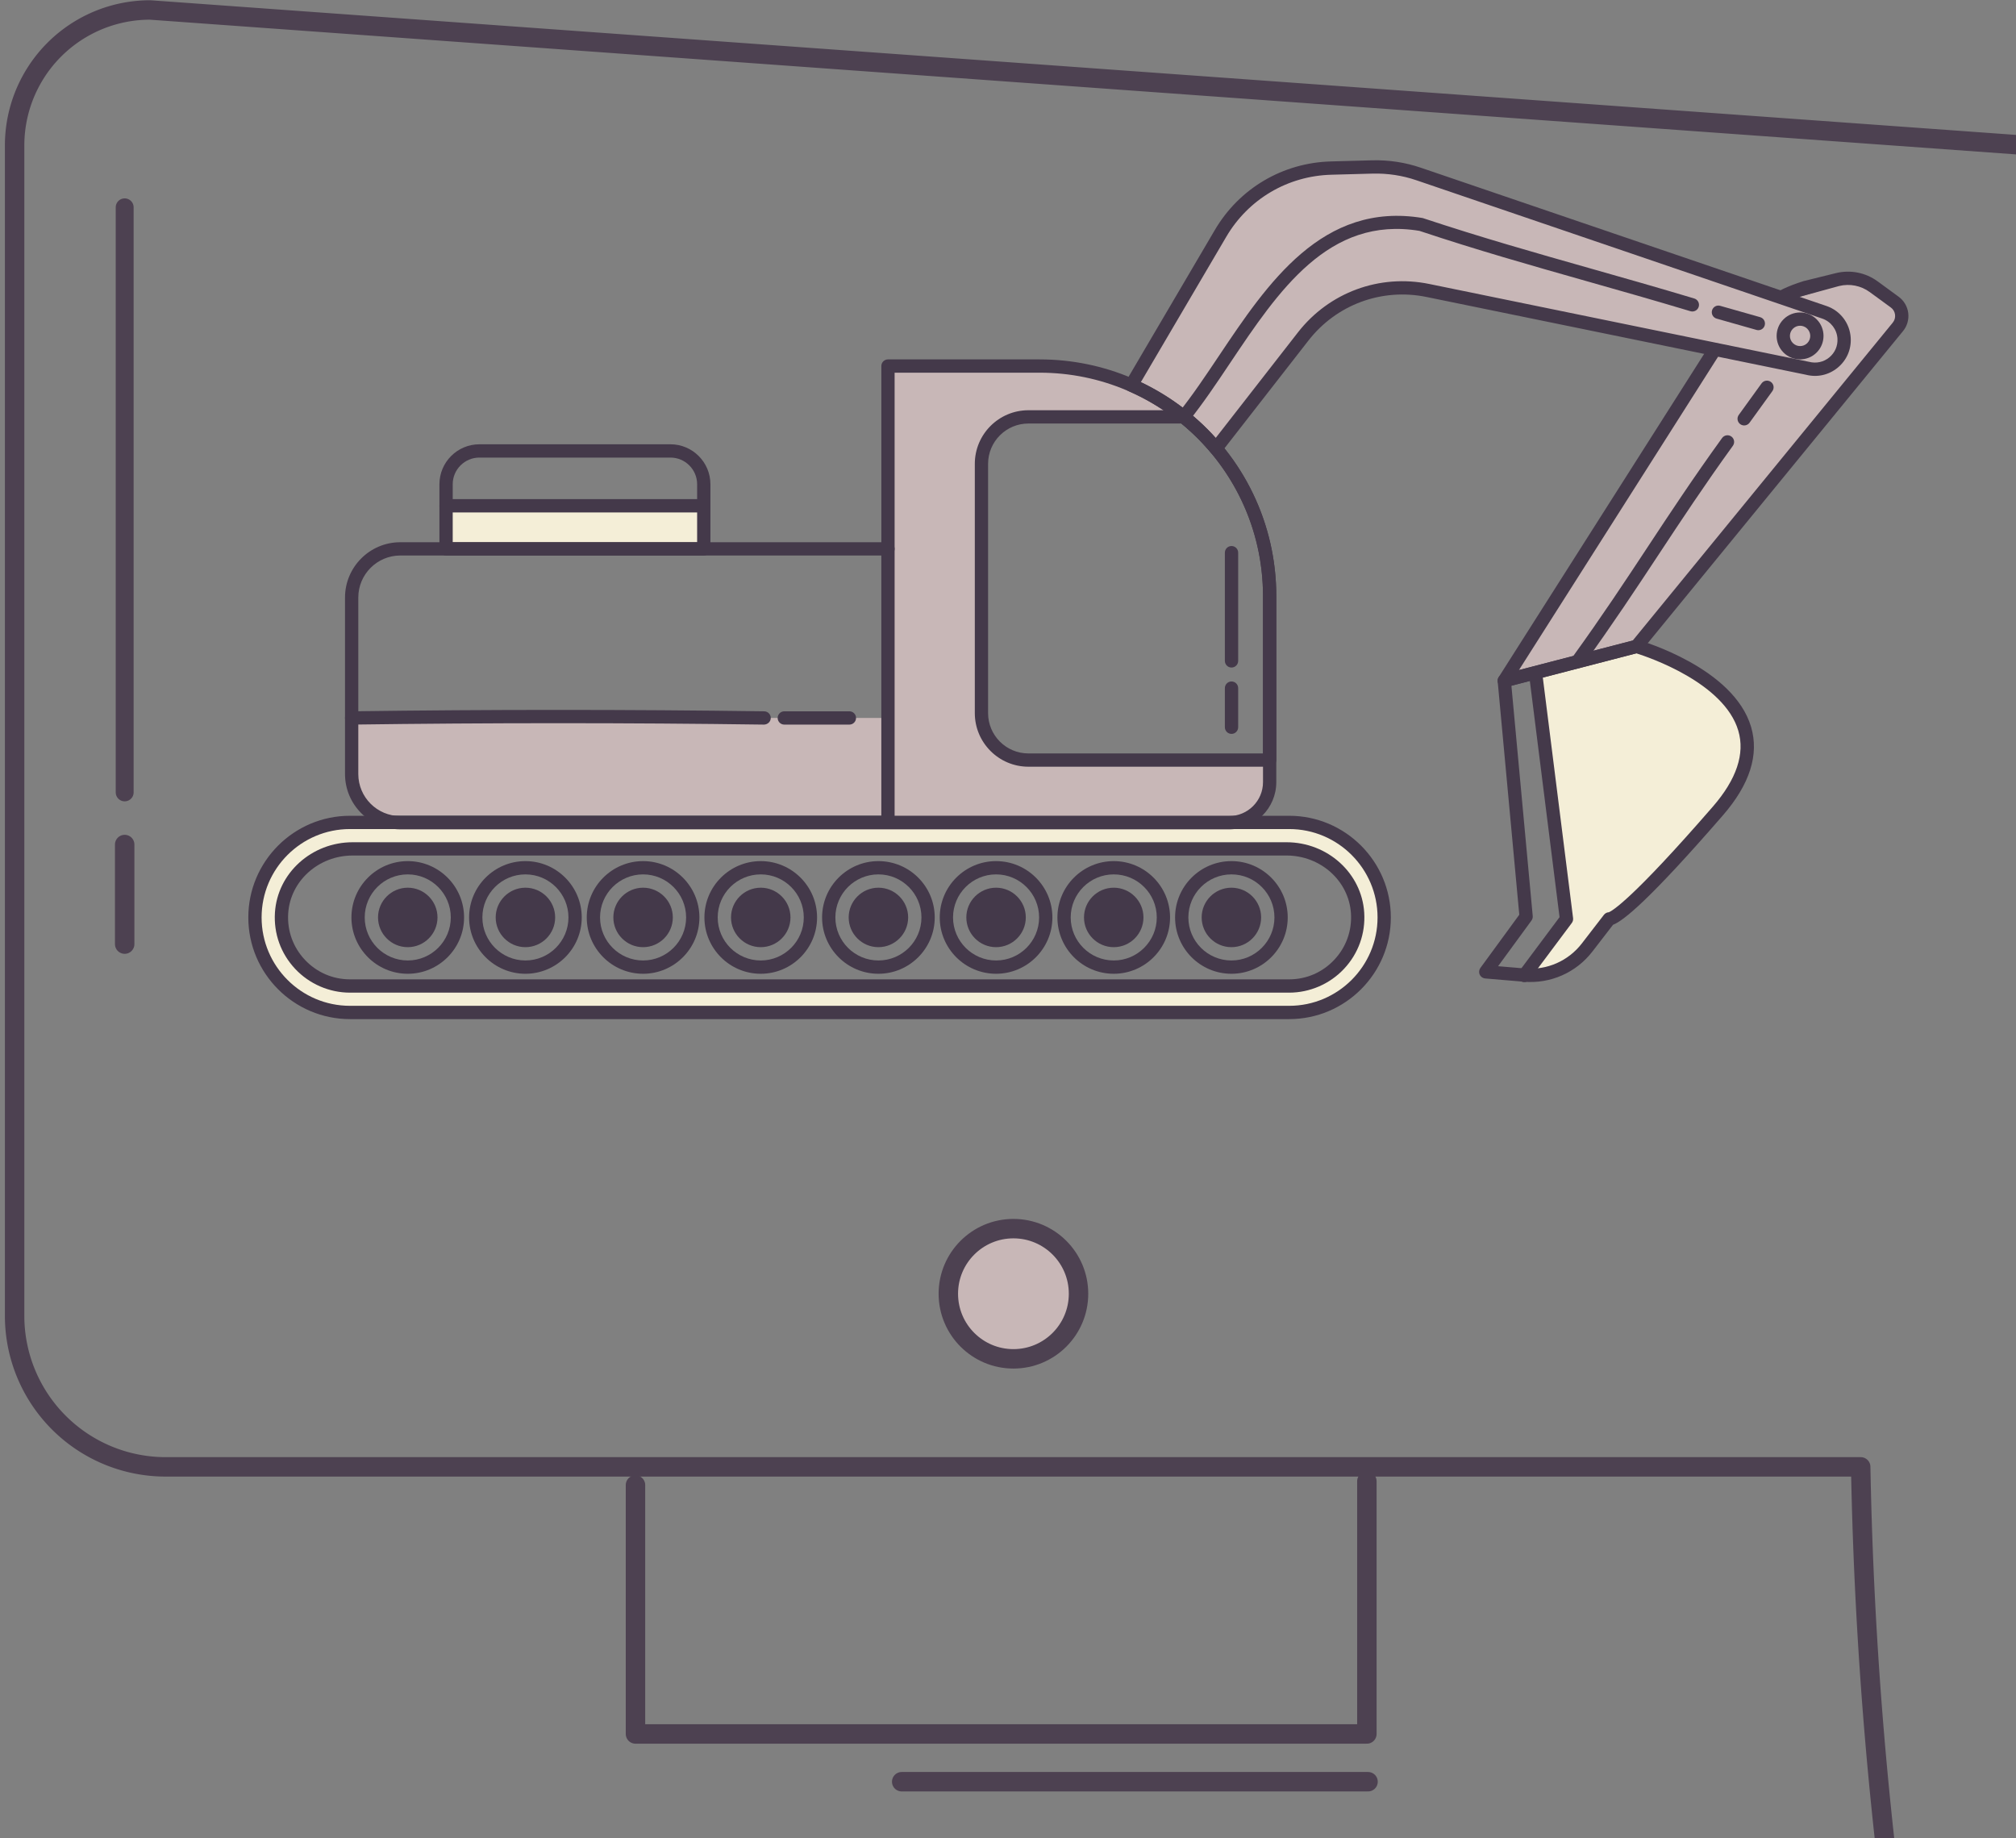 <?xml version="1.0" encoding="UTF-8" standalone="no"?>
<!-- Created with Inkscape (http://www.inkscape.org/) -->

<svg
   width="97.417mm"
   height="88.815mm"
   viewBox="0 0 97.417 88.815"
   version="1.1"
   id="svg1"
   xmlns="http://www.w3.org/2000/svg"
   xmlns:svg="http://www.w3.org/2000/svg">
  <rect x="0" y="0" width="97.417" height="88.815" fill="#808080" stroke="none"/>
  <defs
     id="defs1" />
  <g
     id="layer1"
     transform="translate(-990.168,-134.764)">
    <g
       id="g11-4"
       transform="matrix(0.539,0,0,0.539,987.216,18.376)"
       style="display:inline">
      <path
         style="fill:#c8b7b7;fill-opacity:1;stroke-width:1.191"
         d="m 163.207,246.123 c 0.506,0.869 -1.441,-4.266 1.682,0.122 0.584,0.82 1.298,0.667 1.966,-0.087 0.834,-0.94 3.268,0.61 2.719,-0.523 l -3.679,-2.81 4.422,-1.335 c 0.989,-0.244 2.029,-0.039 2.85,0.562 l 1.887,1.379 c 0.239,0.174 0.39,0.432 0.427,0.725 0.036,0.293 -0.046,0.579 -0.236,0.809 l -23.33,28.519 -2.752,0.714 -1.147,0.297 c 2.292,-3.21 4.207,-6.11 6.061,-8.919 2.014,-3.053 4.097,-6.209 6.659,-9.752 0.154,-0.215 0.107,-0.514 -0.108,-0.671 -0.215,-0.155 -0.515,-0.107 -0.67,0.107 -2.574,3.56 -4.662,6.725 -6.682,9.786 -2.013,3.052 -4.096,6.208 -6.658,9.751 -0.016,0.021 -0.021,0.046 -0.033,0.068 l -5.195,1.347 20.106,-31.63 z"
         id="path102-7-3-8" />
      <path
         style="fill:#44394a;fill-opacity:1;stroke-width:1.191"
         d="m 161.421,253.894 c -0.203,-0.203 -0.234,-0.529 -0.061,-0.768 l 2.043,-2.826 c 0.193,-0.266 0.565,-0.326 0.832,-0.133 0.273,0.194 0.326,0.565 0.134,0.832 l -2.042,2.825 c -0.193,0.267 -0.566,0.327 -0.832,0.134 -0.029,-0.02 -0.053,-0.042 -0.075,-0.064 z"
         id="path139-9-7-3" />
      <g
         id="g2-6-0"
         transform="rotate(45.103,116.488,238.541)">
        <path
           style="fill:#f4eed7;fill-opacity:1;stroke-width:1.191"
           d="m 180.851,265.125 -0.779,-5.31 c -0.018,-0.123 -0.083,-0.235 -0.181,-0.31 l -17.246,-13.34 4.442,-7.585 c 0.936,-0.494 7.467,-3.777 11.5,-1.598 1.936,1.046 3.037,3.239 3.274,6.517 0.812,11.227 0.23,13.102 0.11,13.359 -0.101,0.102 -0.155,0.249 -0.135,0.399 l 0.42,3.209 c 0.225,1.703 -0.299,3.385 -1.406,4.66 z"
           id="path104-3-6-1" />
        <g
           id="g134-0-5-2"
           style="fill:#44394a;fill-opacity:1"
           transform="matrix(1.191,0,0,1.191,-57.989,-59.256)">
          <path
             style="fill:#44394a;fill-opacity:1"
             d="m 183.477,259.12 c -0.025,0 -0.051,-0.002 -0.077,-0.006 -0.203,-0.031 -0.366,-0.185 -0.411,-0.385 l -7.253,-32.288 c -0.061,-0.269 0.109,-0.537 0.378,-0.597 0.268,-0.063 0.537,0.109 0.597,0.378 l 6.976,31.049 4.472,-7.637 -3.133,-30.744 c -0.021,-0.223 -0.129,-0.418 -0.304,-0.554 -0.175,-0.135 -0.395,-0.193 -0.609,-0.156 l -1.938,0.305 c -0.816,0.128 -1.529,0.608 -1.955,1.316 l -1.894,3.336 c -0.143,0.235 -0.78,0.609 -1.015,0.468 -0.236,-0.143 0.613,-1.926 0.755,-2.163 l 1.297,-2.157 c 0.579,-0.962 1.547,-1.614 2.657,-1.789 l 1.938,-0.305 c 0.486,-0.076 0.988,0.053 1.377,0.354 0.389,0.302 0.64,0.755 0.687,1.245 l 3.149,30.904 c 0.011,0.105 -0.013,0.212 -0.066,0.303 l -5.196,8.873 c -0.091,0.157 -0.256,0.25 -0.432,0.25 z"
             id="path133-8-8-9" />
          <path
             style="fill:#44394a;fill-opacity:1"
             d="m 198.014,275.572 c -0.059,0 -0.118,-0.011 -0.174,-0.031 -0.17,-0.063 -0.292,-0.213 -0.32,-0.392 l -0.77,-4.898 -13.591,-11.246 c -0.189,-0.156 -0.236,-0.426 -0.113,-0.638 l 5.196,-8.873 c 0.045,-0.077 0.11,-0.14 0.188,-0.184 0.265,-0.147 6.543,-3.599 10.618,-1.399 1.915,1.034 2.999,3.12 3.222,6.201 0.612,8.45 0.333,10.913 -0.003,11.674 l 0.33,2.519 c 0.262,1.996 -0.499,3.964 -2.036,5.266 l -2.224,1.884 c -0.092,0.076 -0.207,0.117 -0.323,0.117 z m -13.89,-17.066 13.409,11.096 c 0.094,0.077 0.156,0.186 0.175,0.308 l 0.661,4.206 1.545,-1.309 c 1.276,-1.08 1.908,-2.715 1.691,-4.372 l -0.353,-2.693 c -0.02,-0.149 0.03,-0.296 0.126,-0.401 0.102,-0.245 0.562,-1.912 -0.107,-11.155 -0.197,-2.717 -1.105,-4.531 -2.699,-5.392 -3.311,-1.79 -8.682,0.88 -9.54,1.33 z"
             id="path134-8-2-0" />
        </g>
        <path
           style="fill:#44394a;fill-opacity:1;stroke-width:1.191"
           d="m 163.914,243.31 c -0.287,0 -0.54,-0.208 -0.587,-0.5 -0.702,-4.312 -1.466,-8.014 -2.207,-11.593 -0.743,-3.592 -1.512,-7.307 -2.217,-11.647 -0.052,-0.324 0.168,-0.63 0.493,-0.684 0.326,-0.052 0.63,0.168 0.684,0.493 0.702,4.313 1.467,8.015 2.208,11.595 0.743,3.592 1.51,7.306 2.217,11.644 0.052,0.324 -0.168,0.63 -0.492,0.682 -0.035,0.007 -0.068,0.008 -0.099,0.008 z"
           id="path140-8-5-3" />
        <path
           style="fill:#44394a;fill-opacity:1;stroke-width:1.191"
           d="m 180.514,266.736 c -0.291,0 -0.544,-0.213 -0.588,-0.51 l -0.883,-6.017 -17.31,-13.392 c -0.26,-0.201 -0.307,-0.575 -0.106,-0.835 0.201,-0.261 0.575,-0.307 0.836,-0.107 l 17.5,13.538 c 0.121,0.094 0.202,0.232 0.225,0.385 l 0.917,6.256 c 0.048,0.324 -0.177,0.628 -0.503,0.675 -0.03,0.004 -0.06,0.007 -0.088,0.007 z"
           id="path143-2-4-8" />
      </g>
      <path
         style="fill:#c8b7b7;fill-opacity:1;stroke-width:1.191"
         d="m 121.926,245.805 -7.455,9.568 c -0.454,-0.51 -0.939,-0.997 -1.444,-1.466 -0.037,-0.035 -0.071,-0.07 -0.108,-0.104 -0.213,-0.194 -0.434,-0.382 -0.655,-0.569 1.153,-1.477 2.248,-3.099 3.398,-4.817 4.367,-6.52 8.881,-13.259 17.113,-11.896 5.175,1.725 9.945,3.078 14.994,4.51 2.973,0.843 6.048,1.715 9.297,2.691 0.257,0.076 0.522,-0.069 0.598,-0.322 0.076,-0.254 -0.068,-0.522 -0.322,-0.598 -3.255,-0.978 -6.334,-1.851 -9.311,-2.694 -5.038,-1.428 -9.798,-2.779 -15.025,-4.514 -8.912,-1.483 -13.816,5.833 -18.142,12.29 -1.137,1.699 -2.219,3.302 -3.349,4.75 -0.046,-0.036 -0.092,-0.074 -0.138,-0.108 -0.061,-0.046 -0.123,-0.092 -0.185,-0.137 -0.525,-0.388 -1.068,-0.754 -1.629,-1.092 -0.067,-0.041 -0.135,-0.076 -0.201,-0.116 -0.543,-0.32 -1.102,-0.618 -1.675,-0.89 -0.032,-0.015 -0.061,-0.035 -0.093,-0.05 l 7.723,-13.143 c 2.003,-3.411 5.561,-5.51 9.516,-5.617 l 3.69,-0.1 c 1.35,-0.041 2.699,0.167 3.983,0.605 l 36.376,12.398 c 0.821,0.283 1.385,1.026 1.44,1.891 0.044,0.694 -0.239,1.346 -0.777,1.788 -0.537,0.441 -1.232,0.592 -1.928,0.412 l -34.026,-6.973 c -4.423,-0.906 -8.892,0.743 -11.664,4.302 z"
         id="path101-7-6-8" />
      <g
         id="g8-5">
        <g
           id="g10-7">
          <rect
             x="45.467"
             y="261.271"
             style="fill:#f4eed7;fill-opacity:1;stroke-width:1.191"
             width="23.105"
             height="3.863"
             id="rect99-0-4-7" />
          <path
             style="fill:#c8b7b7;fill-opacity:1;stroke-width:1.191"
             d="M 98.68,248.745 H 85.084 v 16.388 24.354 l -0.004,0.192 h 0.004 6.09 24.491 c 2.008,0 3.636,-1.628 3.636,-3.636 v -16.678 c 0,-11.387 -9.233,-20.62 -20.622,-20.62 z m 20.142,34.841 H 97.674 c -2.056,0 -3.728,-1.672 -3.728,-3.728 v -22.347 c 0,-2.056 1.672,-3.728 3.728,-3.728 h 13.747 c 0.008,0.006 0.017,0.012 0.024,0.018 0.019,0.015 0.038,0.03 0.057,0.045 0.475,0.393 0.93,0.809 1.367,1.244 0.031,0.03 0.061,0.061 0.092,0.092 2.242,2.256 3.952,5.036 4.931,8.14 0.013,0.042 0.026,0.082 0.039,0.123 0.18,0.582 0.332,1.178 0.46,1.782 0.014,0.07 0.027,0.142 0.042,0.212 0.119,0.597 0.213,1.201 0.278,1.814 0.006,0.062 0.01,0.124 0.015,0.187 0.061,0.636 0.098,1.278 0.098,1.93 v 14.218 z"
             id="path100-8-1-0" />
          <path
             style="fill:#c8b7b7;fill-opacity:1;stroke-width:1.191"
             d="M 87.864,289.024 H 40.251 c -1.794,0 -3.249,-1.454 -3.249,-3.249 v -5.483 h 50.861 v 8.732 z"
             id="path103-8-1-8" />
          <g
             id="g108-8-6-9"
             transform="matrix(1.191,0,0,1.191,-48.508,-21.874)"
             style="display:inline;fill:#f4eed7">
            <g
               id="g107-3-3-3"
               style="fill:#f4eed7">
              <g
                 id="g106-7-3-0"
                 style="fill:#f4eed7">
                <g
                   id="g105-1-5-7"
                   style="fill:#f4eed7">
                  <path
                     style="fill:#f4eed7"
                     d="M 142.368,261.569 H 71.672 c -3.95,0 -7.152,3.202 -7.152,7.152 0,3.95 3.202,7.152 7.152,7.152 h 70.697 c 3.95,0 7.152,-3.202 7.152,-7.152 0,-3.95 -3.202,-7.152 -7.153,-7.152 z m 0,12.313 H 71.672 c -2.955,0 -5.338,-2.498 -5.15,-5.492 0.174,-2.753 2.593,-4.828 5.351,-4.828 11.692,0 58.602,0 70.294,0 2.758,0 5.178,2.075 5.351,4.828 0.189,2.994 -2.194,5.492 -5.15,5.492 z"
                     id="path105-0-5-4" />
                </g>
              </g>
            </g>
          </g>
          <path
             style="fill:#44394a;fill-opacity:1;stroke-width:1.191"
             d="M 115.666,290.277 H 41.365 c -2.734,0 -4.957,-2.224 -4.957,-4.957 v -15.824 c 0,-2.734 2.224,-4.957 4.957,-4.957 h 43.125 v -15.793 c 0,-0.329 0.267,-0.596 0.596,-0.596 h 13.596 c 11.699,0 21.217,9.518 21.217,21.217 v 16.678 c -10e-4,2.335 -1.9,4.232 -4.233,4.232 z M 41.365,265.729 c -2.076,0 -3.766,1.69 -3.766,3.766 v 15.824 c 0,2.076 1.69,3.766 3.766,3.766 h 74.301 c 1.677,0 3.041,-1.365 3.041,-3.041 V 269.367 c 0,-11.043 -8.983,-20.026 -20.026,-20.026 H 85.68 v 15.793 c 0,0.329 -0.267,0.596 -0.596,0.596 z"
             id="path108-3-3-7" />
          <path
             style="fill:#44394a;fill-opacity:1;stroke-width:1.191"
             d="M 68.572,265.729 H 45.467 c -0.329,0 -0.596,-0.267 -0.596,-0.596 v -5.79 c 0,-1.976 1.608,-3.584 3.583,-3.584 h 17.129 c 1.976,0 3.583,1.608 3.583,3.584 v 5.79 c 0.001,0.33 -0.266,0.596 -0.594,0.596 z m -22.509,-1.191 h 21.913 v -5.194 c 0,-1.319 -1.073,-2.393 -2.392,-2.393 H 48.455 c -1.319,0 -2.392,1.073 -2.392,2.393 v 5.194 z"
             id="path109-4-2-8" />
          <path
             style="fill:#44394a;fill-opacity:1;stroke-width:1.191"
             d="M 119.302,284.661 H 97.674 c -2.649,0 -4.804,-2.155 -4.804,-4.803 v -22.347 c 0,-2.649 2.155,-4.804 4.804,-4.804 h 13.93 c 0.136,0 0.268,0.046 0.373,0.132 5.034,4.055 7.92,10.079 7.92,16.529 v 14.698 c 10e-4,0.329 -0.266,0.594 -0.594,0.594 z M 97.673,253.898 c -1.992,0 -3.613,1.62 -3.613,3.613 v 22.349 c 0,1.992 1.62,3.611 3.613,3.611 h 21.033 v -14.103 c 0,-6.017 -2.663,-11.643 -7.315,-15.469 H 97.673 Z"
             id="path110-9-8-3" />
          <g
             id="g112-6-2-7"
             style="fill:#44394a;fill-opacity:1"
             transform="matrix(1.191,0,0,1.191,-48.508,-21.874)">
            <path
               style="fill:#44394a;fill-opacity:1"
               d="M 142.369,276.374 H 71.672 c -4.22,0 -7.653,-3.433 -7.653,-7.652 0,-4.219 3.433,-7.652 7.653,-7.652 h 70.697 c 4.22,0 7.652,3.433 7.652,7.652 0,4.219 -3.433,7.652 -7.652,7.652 z M 71.672,262.069 c -3.668,0 -6.653,2.984 -6.653,6.652 0,3.668 2.984,6.652 6.653,6.652 h 70.697 c 3.668,0 6.652,-2.984 6.652,-6.652 0,-3.668 -2.984,-6.652 -6.652,-6.652 z"
               id="path111-5-5-1" />
            <path
               style="fill:#44394a;fill-opacity:1"
               d="M 142.369,274.382 H 71.672 c -1.555,0 -3.059,-0.652 -4.126,-1.789 -1.081,-1.152 -1.623,-2.656 -1.523,-4.235 0.187,-2.97 2.757,-5.296 5.85,-5.296 h 70.294 c 3.093,0 5.663,2.326 5.85,5.296 0.1,1.579 -0.441,3.084 -1.523,4.236 -1.067,1.135 -2.571,1.788 -4.125,1.788 z M 71.873,264.061 c -2.567,0 -4.698,1.914 -4.852,4.358 -0.082,1.301 0.363,2.54 1.254,3.488 0.892,0.95 2.099,1.474 3.397,1.474 h 70.697 c 1.298,0 2.504,-0.523 3.396,-1.473 0.891,-0.949 1.336,-2.189 1.254,-3.489 -0.154,-2.444 -2.285,-4.358 -4.852,-4.358 z"
               id="path112-1-3-0" />
          </g>
          <g
             id="g128-0-6-0"
             style="fill:#44394a;fill-opacity:1"
             transform="matrix(1.191,0,0,1.191,-48.508,-21.874)">
            <path
               style="fill:#44394a;fill-opacity:1"
               d="m 138.02,272.961 c -2.338,0 -4.24,-1.901 -4.24,-4.239 0,-2.338 1.902,-4.24 4.24,-4.24 2.337,0 4.239,1.902 4.239,4.24 0,2.338 -1.902,4.239 -4.239,4.239 z m 0,-7.48 c -1.787,0 -3.24,1.453 -3.24,3.24 0,1.786 1.453,3.239 3.24,3.239 1.786,0 3.239,-1.453 3.239,-3.239 0,-1.786 -1.453,-3.24 -3.239,-3.24 z"
               id="path113-9-1-8" />
            <path
               style="fill:#44394a;fill-opacity:1"
               d="m 138.019,270.959 c 1.234,0 2.238,-1.004 2.238,-2.238 0,-1.234 -1.004,-2.238 -2.238,-2.238 -1.234,0 -2.238,1.004 -2.238,2.238 0,1.234 1.004,2.238 2.238,2.238 z"
               id="path114-9-8-3" />
            <path
               style="fill:#44394a;fill-opacity:1"
               d="m 129.163,272.961 c -2.338,0 -4.24,-1.901 -4.24,-4.239 0,-2.338 1.902,-4.24 4.24,-4.24 2.337,0 4.239,1.902 4.239,4.24 0,2.338 -1.902,4.239 -4.239,4.239 z m 0,-7.48 c -1.787,0 -3.24,1.453 -3.24,3.24 0,1.786 1.453,3.239 3.24,3.239 1.786,0 3.239,-1.453 3.239,-3.239 0,-1.786 -1.453,-3.24 -3.239,-3.24 z"
               id="path115-6-6-4" />
            <path
               style="fill:#44394a;fill-opacity:1"
               d="m 129.162,270.959 c 1.234,0 2.238,-1.004 2.238,-2.238 0,-1.234 -1.004,-2.238 -2.238,-2.238 -1.234,0 -2.238,1.004 -2.238,2.238 0,1.234 1.004,2.238 2.238,2.238 z"
               id="path116-8-2-5" />
            <path
               style="fill:#44394a;fill-opacity:1"
               d="m 120.306,272.961 c -2.338,0 -4.24,-1.901 -4.24,-4.239 0,-2.338 1.902,-4.24 4.24,-4.24 2.337,0 4.239,1.902 4.239,4.24 0,2.338 -1.902,4.239 -4.239,4.239 z m 0,-7.48 c -1.787,0 -3.24,1.453 -3.24,3.24 0,1.786 1.453,3.239 3.24,3.239 1.786,0 3.239,-1.453 3.239,-3.239 0,-1.786 -1.453,-3.24 -3.239,-3.24 z"
               id="path117-3-1-0" />
            <path
               style="fill:#44394a;fill-opacity:1"
               d="m 120.305,270.959 c 1.234,0 2.238,-1.004 2.238,-2.238 0,-1.234 -1.004,-2.238 -2.238,-2.238 -1.234,0 -2.238,1.004 -2.238,2.238 0,1.234 1.004,2.238 2.238,2.238 z"
               id="path118-4-4-1" />
            <path
               style="fill:#44394a;fill-opacity:1"
               d="m 111.449,272.961 c -2.338,0 -4.24,-1.901 -4.24,-4.239 0,-2.338 1.902,-4.24 4.24,-4.24 2.337,0 4.239,1.902 4.239,4.24 0,2.338 -1.902,4.239 -4.239,4.239 z m 0,-7.48 c -1.787,0 -3.24,1.453 -3.24,3.24 0,1.786 1.453,3.239 3.24,3.239 1.786,0 3.239,-1.453 3.239,-3.239 0,-1.786 -1.453,-3.24 -3.239,-3.24 z"
               id="path119-8-6-4" />
            <path
               style="fill:#44394a;fill-opacity:1"
               d="m 111.449,270.959 c 1.234,0 2.238,-1.004 2.238,-2.238 0,-1.234 -1.004,-2.238 -2.238,-2.238 -1.234,0 -2.238,1.004 -2.238,2.238 0,1.234 1.004,2.238 2.238,2.238 z"
               id="path120-4-2-5" />
            <path
               style="fill:#44394a;fill-opacity:1"
               d="m 102.592,272.961 c -2.338,0 -4.24,-1.901 -4.24,-4.239 0,-2.338 1.902,-4.24 4.24,-4.24 2.337,0 4.239,1.902 4.239,4.24 0,2.338 -1.902,4.239 -4.239,4.239 z m 0,-7.48 c -1.787,0 -3.24,1.453 -3.24,3.24 0,1.786 1.453,3.239 3.24,3.239 1.786,0 3.239,-1.453 3.239,-3.239 0,-1.786 -1.453,-3.24 -3.239,-3.24 z"
               id="path121-9-9-6" />
            <path
               style="fill:#44394a;fill-opacity:1"
               d="m 102.592,270.959 c 1.234,0 2.238,-1.004 2.238,-2.238 0,-1.234 -1.004,-2.238 -2.238,-2.238 -1.234,0 -2.238,1.004 -2.238,2.238 0,1.234 1.004,2.238 2.238,2.238 z"
               id="path122-9-1-2" />
            <path
               style="fill:#44394a;fill-opacity:1"
               d="m 93.735,272.961 c -2.338,0 -4.24,-1.901 -4.24,-4.239 0,-2.338 1.902,-4.24 4.24,-4.24 2.337,0 4.239,1.902 4.239,4.24 0,2.338 -1.902,4.239 -4.239,4.239 z m 0,-7.48 c -1.787,0 -3.24,1.453 -3.24,3.24 0,1.786 1.453,3.239 3.24,3.239 1.786,0 3.239,-1.453 3.239,-3.239 0,-1.786 -1.453,-3.24 -3.239,-3.24 z"
               id="path123-2-5-0" />
            <path
               style="fill:#44394a;fill-opacity:1"
               d="m 93.735,270.959 c 1.234,0 2.238,-1.004 2.238,-2.238 0,-1.234 -1.004,-2.238 -2.238,-2.238 -1.234,0 -2.238,1.004 -2.238,2.238 0,1.234 1.004,2.238 2.238,2.238 z"
               id="path124-5-0-3" />
            <path
               style="fill:#44394a;fill-opacity:1"
               d="m 84.878,272.961 c -2.338,0 -4.24,-1.901 -4.24,-4.239 0,-2.338 1.902,-4.24 4.24,-4.24 2.337,0 4.239,1.902 4.239,4.24 0,2.338 -1.902,4.239 -4.239,4.239 z m 0,-7.48 c -1.787,0 -3.24,1.453 -3.24,3.24 0,1.786 1.453,3.239 3.24,3.239 1.786,0 3.239,-1.453 3.239,-3.239 0,-1.786 -1.453,-3.24 -3.239,-3.24 z"
               id="path125-5-3-5" />
            <path
               style="fill:#44394a;fill-opacity:1"
               d="m 84.878,270.959 c 1.234,0 2.238,-1.004 2.238,-2.238 0,-1.234 -1.004,-2.238 -2.238,-2.238 -1.234,0 -2.238,1.004 -2.238,2.238 0,1.234 1.004,2.238 2.238,2.238 z"
               id="path126-3-6-6" />
            <path
               style="fill:#44394a;fill-opacity:1"
               d="m 76.021,272.961 c -2.338,0 -4.24,-1.901 -4.24,-4.239 0,-2.338 1.902,-4.24 4.24,-4.24 2.337,0 4.239,1.902 4.239,4.24 0,2.338 -1.902,4.239 -4.239,4.239 z m 0,-7.48 c -1.787,0 -3.24,1.453 -3.24,3.24 0,1.786 1.453,3.239 3.24,3.239 1.786,0 3.239,-1.453 3.239,-3.239 0,-1.786 -1.453,-3.24 -3.239,-3.24 z"
               id="path127-3-4-6" />
            <path
               style="fill:#44394a;fill-opacity:1"
               d="m 76.021,270.959 c 1.234,0 2.238,-1.004 2.238,-2.238 0,-1.234 -1.004,-2.238 -2.238,-2.238 -1.234,0 -2.238,1.004 -2.238,2.238 0,1.234 1.004,2.238 2.238,2.238 z"
               id="path128-3-9-6" />
          </g>
          <path
             style="fill:#44394a;fill-opacity:1;stroke-width:1.191"
             d="m 37.003,280.887 c -0.325,0 -0.591,-0.262 -0.596,-0.587 -0.005,-0.329 0.258,-0.599 0.587,-0.604 12.153,-0.168 24.945,-0.168 36.996,0 0.329,0.005 0.592,0.274 0.587,0.604 -0.005,0.328 -0.283,0.579 -0.604,0.587 -12.038,-0.168 -24.821,-0.168 -36.964,0 -0.002,0 -0.005,0 -0.007,0 z"
             id="path129-7-2-7" />
          <path
             style="fill:#44394a;fill-opacity:1;stroke-width:1.191"
             d="m 81.626,280.887 h -5.835 c -0.329,0 -0.596,-0.267 -0.596,-0.596 0,-0.329 0.267,-0.596 0.596,-0.596 h 5.835 c 0.329,0 0.596,0.267 0.596,0.596 0,0.329 -0.267,0.596 -0.596,0.596 z"
             id="path130-4-9-6" />
          <path
             style="fill:#44394a;fill-opacity:1;stroke-width:1.191"
             d="M 68.417,261.867 H 45.467 c -0.329,0 -0.596,-0.267 -0.596,-0.596 0,-0.329 0.267,-0.596 0.596,-0.596 h 22.949 c 0.329,0 0.596,0.267 0.596,0.596 0,0.329 -0.266,0.596 -0.594,0.596 z"
             id="path131-3-3-7" />
          <path
             style="fill:#44394a;fill-opacity:1;stroke-width:1.191"
             d="m 85.084,290.085 c -0.329,0 -0.596,-0.267 -0.596,-0.596 v -24.356 c 0,-0.329 0.267,-0.596 0.596,-0.596 0.329,0 0.596,0.267 0.596,0.596 v 24.356 c 0,0.33 -0.266,0.596 -0.596,0.596 z"
             id="path132-8-4-7" />
          <path
             style="fill:#44394a;fill-opacity:1;stroke-width:1.191"
             d="m 115.884,275.772 c -0.329,0 -0.596,-0.267 -0.596,-0.596 v -9.702 c 0,-0.329 0.267,-0.596 0.596,-0.596 0.329,0 0.596,0.267 0.596,0.596 v 9.702 c 0,0.329 -0.267,0.596 -0.596,0.596 z"
             id="path137-8-4-1" />
          <path
             style="fill:#44394a;fill-opacity:1;stroke-width:1.191"
             d="m 115.884,281.72 c -0.329,0 -0.596,-0.267 -0.596,-0.596 v -3.508 c 0,-0.329 0.267,-0.596 0.596,-0.596 0.329,0 0.596,0.267 0.596,0.596 v 3.508 c 0,0.329 -0.267,0.596 -0.596,0.596 z"
             id="path138-1-0-9" />
        </g>
        <g
           id="g9-1">
          <path
             style="fill:#44394a;fill-opacity:1;stroke-width:1.191"
             d="m 114.489,256.725 c -0.176,0 -0.343,-0.077 -0.456,-0.213 -1.989,-2.373 -4.536,-4.277 -7.363,-5.509 -0.156,-0.068 -0.276,-0.2 -0.329,-0.362 -0.052,-0.162 -0.033,-0.339 0.052,-0.486 l 7.995,-13.604 c 2.194,-3.732 6.087,-6.031 10.414,-6.147 l 3.691,-0.1 c 1.488,-0.037 2.954,0.183 4.361,0.663 l 36.377,12.398 c 1.234,0.425 2.083,1.541 2.164,2.842 0.066,1.043 -0.361,2.022 -1.167,2.686 -0.808,0.665 -1.851,0.892 -2.86,0.629 l -33.995,-6.966 c -4.013,-0.824 -8.078,0.674 -10.597,3.909 l -7.816,10.03 c -0.111,0.142 -0.279,0.226 -0.46,0.23 -0.004,-10e-4 -0.007,-10e-4 -0.011,-10e-4 z m -6.733,-6.536 c 2.531,1.201 4.829,2.915 6.708,5.004 l 7.371,-9.46 c 2.8,-3.595 7.316,-5.258 11.778,-4.344 l 34.026,6.973 c 0.668,0.174 1.325,0.029 1.833,-0.389 0.509,-0.418 0.775,-1.035 0.735,-1.691 -0.051,-0.819 -0.586,-1.522 -1.363,-1.79 l -36.376,-12.397 c -1.271,-0.434 -2.594,-0.634 -3.944,-0.599 l -3.69,0.1 c -3.914,0.105 -7.436,2.183 -9.419,5.56 z"
             id="path135-0-5-6" />
          <path
             style="fill:#44394a;fill-opacity:1;stroke-width:1.191"
             d="m 111.603,253.898 c -0.13,0 -0.262,-0.043 -0.373,-0.131 -0.256,-0.206 -0.298,-0.58 -0.092,-0.837 1.232,-1.535 2.395,-3.273 3.627,-5.112 4.345,-6.486 9.268,-13.841 18.256,-12.34 5.241,1.739 9.999,3.089 15.035,4.517 2.994,0.848 6.059,1.718 9.314,2.695 0.314,0.095 0.493,0.426 0.399,0.742 -0.095,0.314 -0.424,0.492 -0.742,0.399 -3.249,-0.977 -6.308,-1.844 -9.297,-2.691 -5.05,-1.432 -9.821,-2.785 -14.997,-4.511 -8.135,-1.35 -12.634,5.362 -16.98,11.85 -1.246,1.862 -2.424,3.619 -3.688,5.194 -0.116,0.148 -0.288,0.224 -0.463,0.224 z"
             id="path141-9-9-2" />
        </g>
        <path
           style="fill:#44394a;fill-opacity:1;stroke-width:1.191"
           d="m 163.114,245.532 c -0.054,0 -0.108,-0.007 -0.163,-0.023 l -3.578,-1.015 c -0.317,-0.089 -0.5,-0.419 -0.411,-0.735 0.089,-0.318 0.42,-0.505 0.735,-0.411 l 3.578,1.015 c 0.317,0.089 0.5,0.418 0.411,0.735 -0.074,0.263 -0.312,0.434 -0.572,0.434 z"
           id="path142-7-6-7" />
      </g>
      <path
         style="fill:#44394a;fill-opacity:1;stroke-width:1.191"
         d="m 165.366,247.529 c -0.818,-0.821 -0.816,-2.155 0.005,-2.973 0.822,-0.819 2.156,-0.816 2.974,0.005 0.819,0.822 0.816,2.156 -0.005,2.975 -0.821,0.818 -2.155,0.816 -2.974,-0.006 z m 2.136,-2.128 c -0.355,-0.356 -0.933,-0.357 -1.289,-0.001 -0.356,0.355 -0.357,0.933 -0.002,1.289 0.355,0.356 0.933,0.358 1.289,0.003 0.357,-0.356 0.357,-0.934 0.002,-1.29 z"
         id="path136-6-5-2" />
    </g>
    <g
       id="g74-4-4"
       transform="matrix(0.626,0,0,0.626,552.474,112.471)">
      <path
         style="fill:none;fill-opacity:1;stroke:#4d4151;stroke-width:1.5;stroke-linecap:round;stroke-linejoin:round"
         id="rect24-0-0"
         width="154.202"
         height="112.448"
         x="621.061"
         y="44.824"
         d="m 631.521,44.824 h 132.498 a 11.245,11.245 45 0 1 11.245,11.245 V 145.573 A 11.7,11.7 135 0 1 763.564,157.272 H 632.72 a 11.658,11.658 45 0 1 -11.658,-11.658 V 55.284 a 10.459,10.459 135 0 1 10.459,-10.459 z"
         transform="translate(79.258,-8.444)" />
      <path
         style="display:inline;fill:#f4eed7;fill-opacity:1;stroke:#4d4151;stroke-width:1.512;stroke-linecap:round;stroke-linejoin:round"
         id="rect25-7-2"
         width="153.364"
         height="25.62"
         x="625.615"
         y="147.77"
         d="m 625.615,147.77 h 153.364 v 16.071 a 9.549,9.549 135 0 1 -9.549,9.549 H 636.445 a 10.83,10.83 45 0 1 -10.83,-10.83 z"
         transform="matrix(1.005,0,0,1.047,71.516,-32.304)" />
      <circle
         style="fill:#c8b7b7;fill-opacity:1;stroke:#4d4151;stroke-width:1.5;stroke-linecap:round;stroke-linejoin:round"
         id="path64-0-6"
         cx="777.42"
         cy="135.466"
         r="5.025" />
      <path
         style="fill:#c8b7b7;fill-opacity:1;stroke:#4d4151;stroke-width:1.382;stroke-linecap:round;stroke-linejoin:round"
         d="M 708.816,51.614 V 96.77"
         id="path65-3-0" />
      <path
         style="fill:#c8b7b7;fill-opacity:1;stroke:#4d4151;stroke-width:1.5;stroke-linecap:round;stroke-linejoin:round"
         d="m 708.816,100.795 v 7.685"
         id="path66-4-6" />
      <path
         style="fill:none;fill-opacity:1;stroke:#4d4151;stroke-width:1.5;stroke-linecap:round;stroke-linejoin:round"
         d="m 748.246,150.231 v 19.213 h 56.457 v -19.509"
         id="path67-0-1" />
      <path
         style="fill:none;fill-opacity:1;stroke:#4d4151;stroke-width:1.5;stroke-linecap:round;stroke-linejoin:round"
         id="rect68-0-1"
         width="71.827"
         height="7.094"
         x="666.496"
         y="195.061"
         d="m 673.679,195.061 h 57.551 a 7.094,7.094 45 0 1 7.094,7.094 v 0 h -71.827 a 7.139,7.139 135.356 0 1 7.183,-7.094 z"
         ry="0"
         transform="translate(74.236,-25.321)" />
      <path
         style="fill:#c8b7b7;fill-opacity:1;stroke:#4d4151;stroke-width:1.5;stroke-linecap:round;stroke-linejoin:round"
         d="M 768.795,173.129 H 804.793"
         id="path74-5-1" />
    </g>
  </g>
</svg>

